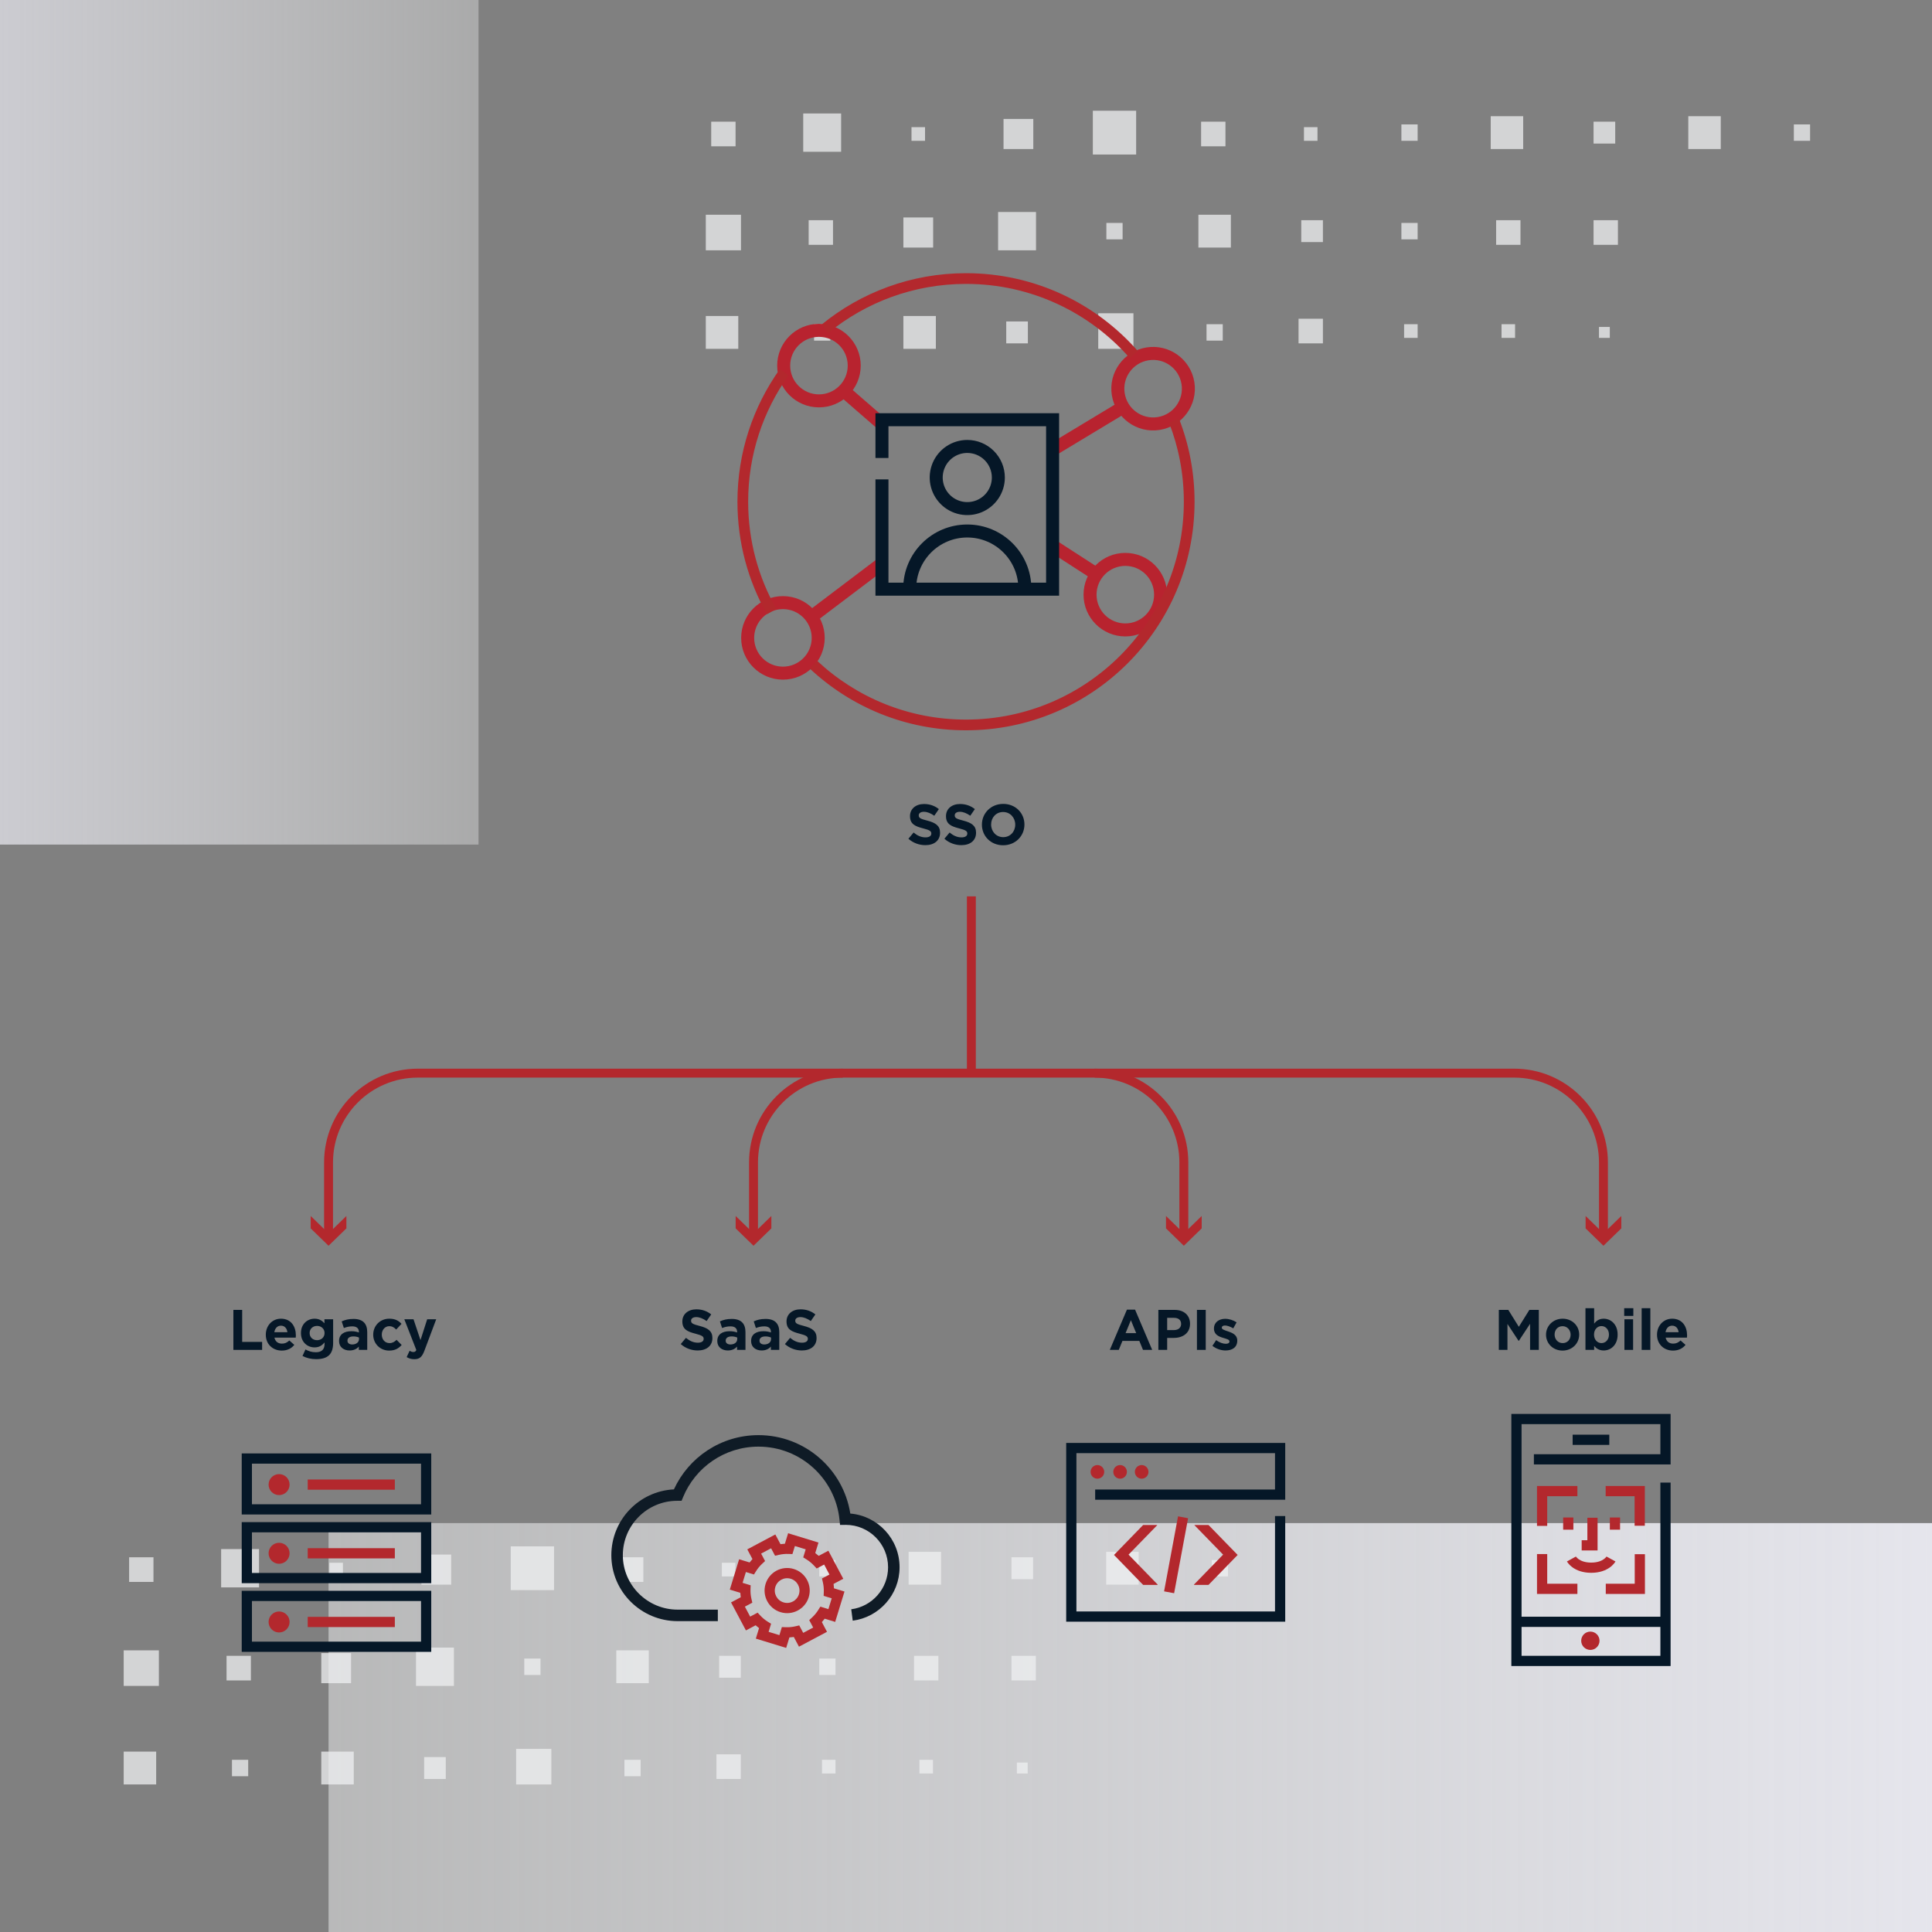 <svg width="1082" height="1082" viewBox="0 0 1082 1082" fill="none" xmlns="http://www.w3.org/2000/svg">
<rect x="0" y="0" width="1082" height="1082" fill="#808080" stroke="none"/>
<g clip-path="url(#clip0_6222_309930)">
<g style="mix-blend-mode:multiply" opacity="0.75">
<path fill-rule="evenodd" clip-rule="evenodd" d="M904.588 80.404L892.461 80.404L892.461 68.143L904.588 68.143L904.588 80.404Z" fill="#EFF0F1"/>
<path fill-rule="evenodd" clip-rule="evenodd" d="M853.05 83.471L834.86 83.471L834.86 65.078L853.05 65.078L853.05 83.471Z" fill="#EFF0F1"/>
<path fill-rule="evenodd" clip-rule="evenodd" d="M793.935 78.871L784.84 78.871L784.84 69.675L793.935 69.675L793.935 78.871Z" fill="#EFF0F1"/>
<path fill-rule="evenodd" clip-rule="evenodd" d="M737.85 78.872L730.271 78.872L730.271 71.208L737.85 71.208L737.85 78.872Z" fill="#EFF0F1"/>
<path fill-rule="evenodd" clip-rule="evenodd" d="M1013.73 78.871L1004.63 78.871L1004.63 69.675L1013.73 69.675L1013.73 78.871Z" fill="#EFF0F1"/>
<path fill-rule="evenodd" clip-rule="evenodd" d="M963.703 83.471L945.513 83.471L945.513 65.078L963.703 65.078L963.703 83.471Z" fill="#EFF0F1"/>
<path fill-rule="evenodd" clip-rule="evenodd" d="M686.311 81.937L672.668 81.937L672.668 68.143L686.311 68.143L686.311 81.937Z" fill="#EFF0F1"/>
<path fill-rule="evenodd" clip-rule="evenodd" d="M636.289 86.538L612.036 86.538L612.036 62.014L636.289 62.014L636.289 86.538Z" fill="#EFF0F1"/>
<path fill-rule="evenodd" clip-rule="evenodd" d="M578.689 83.472L562.016 83.472L562.016 66.611L578.689 66.611L578.689 83.472Z" fill="#EFF0F1"/>
<path fill-rule="evenodd" clip-rule="evenodd" d="M518.058 78.872L510.479 78.872L510.479 71.208L518.058 71.208L518.058 78.872Z" fill="#EFF0F1"/>
<path fill-rule="evenodd" clip-rule="evenodd" d="M471.066 85.004L449.845 85.004L449.845 63.546L471.066 63.546L471.066 85.004Z" fill="#EFF0F1"/>
<path fill-rule="evenodd" clip-rule="evenodd" d="M411.951 81.937L398.308 81.937L398.308 68.143L411.951 68.143L411.951 81.937Z" fill="#EFF0F1"/>
<path fill-rule="evenodd" clip-rule="evenodd" d="M906.104 137.115L892.461 137.115L892.461 123.32L906.104 123.32L906.104 137.115Z" fill="#EFF0F1"/>
<path fill-rule="evenodd" clip-rule="evenodd" d="M851.535 137.115L837.893 137.115L837.893 123.32L851.535 123.32L851.535 137.115Z" fill="#EFF0F1"/>
<path fill-rule="evenodd" clip-rule="evenodd" d="M793.935 134.05L784.84 134.05L784.84 124.854L793.935 124.854L793.935 134.05Z" fill="#EFF0F1"/>
<path fill-rule="evenodd" clip-rule="evenodd" d="M740.882 135.582L728.755 135.582L728.755 123.32L740.882 123.32L740.882 135.582Z" fill="#EFF0F1"/>
<path fill-rule="evenodd" clip-rule="evenodd" d="M689.343 138.651L671.153 138.651L671.153 120.258L689.343 120.258L689.343 138.651Z" fill="#EFF0F1"/>
<path fill-rule="evenodd" clip-rule="evenodd" d="M628.71 134.05L619.615 134.05L619.615 124.854L628.71 124.854L628.71 134.05Z" fill="#EFF0F1"/>
<path fill-rule="evenodd" clip-rule="evenodd" d="M580.206 140.183L558.984 140.183L558.984 118.725L580.206 118.725L580.206 140.183Z" fill="#EFF0F1"/>
<path fill-rule="evenodd" clip-rule="evenodd" d="M522.604 138.648L505.931 138.648L505.931 121.788L522.604 121.788L522.604 138.648Z" fill="#EFF0F1"/>
<path fill-rule="evenodd" clip-rule="evenodd" d="M466.518 137.115L452.876 137.115L452.876 123.32L466.518 123.32L466.518 137.115Z" fill="#EFF0F1"/>
<path fill-rule="evenodd" clip-rule="evenodd" d="M414.981 140.183L395.276 140.183L395.276 120.257L414.981 120.257L414.981 140.183Z" fill="#EFF0F1"/>
<path fill-rule="evenodd" clip-rule="evenodd" d="M901.558 189.231L895.494 189.231L895.494 183.1L901.558 183.1L901.558 189.231Z" fill="#EFF0F1"/>
<path fill-rule="evenodd" clip-rule="evenodd" d="M848.502 189.231L840.923 189.231L840.923 181.567L848.502 181.567L848.502 189.231Z" fill="#EFF0F1"/>
<path fill-rule="evenodd" clip-rule="evenodd" d="M793.935 189.231L786.356 189.231L786.356 181.567L793.935 181.567L793.935 189.231Z" fill="#EFF0F1"/>
<path fill-rule="evenodd" clip-rule="evenodd" d="M740.882 192.295L727.24 192.295L727.24 178.5L740.882 178.5L740.882 192.295Z" fill="#EFF0F1"/>
<path fill-rule="evenodd" clip-rule="evenodd" d="M684.795 190.764L675.7 190.764L675.7 181.567L684.795 181.567L684.795 190.764Z" fill="#EFF0F1"/>
<path fill-rule="evenodd" clip-rule="evenodd" d="M634.772 195.359L615.067 195.359L615.067 175.434L634.772 175.434L634.772 195.359Z" fill="#EFF0F1"/>
<path fill-rule="evenodd" clip-rule="evenodd" d="M575.657 192.296L563.531 192.296L563.531 180.034L575.657 180.034L575.657 192.296Z" fill="#EFF0F1"/>
<path fill-rule="evenodd" clip-rule="evenodd" d="M524.121 195.36L505.931 195.36L505.931 176.967L524.121 176.967L524.121 195.36Z" fill="#EFF0F1"/>
<path fill-rule="evenodd" clip-rule="evenodd" d="M465.003 190.764L455.909 190.764L455.909 181.567L465.003 181.567L465.003 190.764Z" fill="#EFF0F1"/>
<path fill-rule="evenodd" clip-rule="evenodd" d="M413.467 195.36L395.277 195.36L395.277 176.967L413.467 176.967L413.467 195.36Z" fill="#EFF0F1"/>
</g>
<path d="M1083 853L1083 1088L184 1088L184 853L1083 853Z" fill="url(#paint0_linear_6222_309930)"/>
<g style="mix-blend-mode:multiply" opacity="0.75">
<path fill-rule="evenodd" clip-rule="evenodd" d="M578.588 884.405L566.461 884.405L566.461 872.143L578.588 872.143L578.588 884.405Z" fill="#EFF0F1"/>
<path fill-rule="evenodd" clip-rule="evenodd" d="M527.05 887.471L508.86 887.471L508.86 869.078L527.05 869.078L527.05 887.471Z" fill="#EFF0F1"/>
<path fill-rule="evenodd" clip-rule="evenodd" d="M467.934 882.871L458.839 882.871L458.839 873.675L467.934 873.675L467.934 882.871Z" fill="#EFF0F1"/>
<path fill-rule="evenodd" clip-rule="evenodd" d="M411.849 882.872L404.27 882.872L404.27 875.208L411.849 875.208L411.849 882.872Z" fill="#EFF0F1"/>
<path fill-rule="evenodd" clip-rule="evenodd" d="M687.726 882.871L678.631 882.871L678.631 873.675L687.726 873.675L687.726 882.871Z" fill="#EFF0F1"/>
<path fill-rule="evenodd" clip-rule="evenodd" d="M637.703 887.471L619.513 887.471L619.513 869.078L637.703 869.078L637.703 887.471Z" fill="#EFF0F1"/>
<path fill-rule="evenodd" clip-rule="evenodd" d="M360.311 885.937L346.669 885.937L346.669 872.143L360.311 872.143L360.311 885.937Z" fill="#EFF0F1"/>
<path fill-rule="evenodd" clip-rule="evenodd" d="M310.289 890.538L286.036 890.538L286.036 866.014L310.289 866.014L310.289 890.538Z" fill="#EFF0F1"/>
<path fill-rule="evenodd" clip-rule="evenodd" d="M252.689 887.472L236.016 887.472L236.016 870.611L252.689 870.611L252.689 887.472Z" fill="#EFF0F1"/>
<path fill-rule="evenodd" clip-rule="evenodd" d="M192.058 882.872L184.479 882.872L184.479 875.208L192.058 875.208L192.058 882.872Z" fill="#EFF0F1"/>
<path fill-rule="evenodd" clip-rule="evenodd" d="M145.066 889.004L123.845 889.004L123.845 867.546L145.066 867.546L145.066 889.004Z" fill="#EFF0F1"/>
<path fill-rule="evenodd" clip-rule="evenodd" d="M85.951 885.937L72.308 885.937L72.308 872.143L85.951 872.143L85.951 885.937Z" fill="#EFF0F1"/>
<path fill-rule="evenodd" clip-rule="evenodd" d="M580.104 941.115L566.462 941.115L566.462 927.32L580.104 927.32L580.104 941.115Z" fill="#EFF0F1"/>
<path fill-rule="evenodd" clip-rule="evenodd" d="M525.535 941.115L511.893 941.115L511.893 927.32L525.535 927.32L525.535 941.115Z" fill="#EFF0F1"/>
<path fill-rule="evenodd" clip-rule="evenodd" d="M467.934 938.05L458.839 938.05L458.839 928.854L467.934 928.854L467.934 938.05Z" fill="#EFF0F1"/>
<path fill-rule="evenodd" clip-rule="evenodd" d="M414.881 939.582L402.755 939.582L402.755 927.32L414.881 927.32L414.881 939.582Z" fill="#EFF0F1"/>
<path fill-rule="evenodd" clip-rule="evenodd" d="M363.343 942.651L345.154 942.651L345.154 924.258L363.343 924.258L363.343 942.651Z" fill="#EFF0F1"/>
<path fill-rule="evenodd" clip-rule="evenodd" d="M302.71 938.05L293.615 938.05L293.615 928.854L302.71 928.854L302.71 938.05Z" fill="#EFF0F1"/>
<path fill-rule="evenodd" clip-rule="evenodd" d="M254.206 944.183L232.984 944.183L232.984 922.725L254.206 922.725L254.206 944.183Z" fill="#EFF0F1"/>
<path fill-rule="evenodd" clip-rule="evenodd" d="M196.604 942.648L179.931 942.648L179.931 925.788L196.604 925.788L196.604 942.648Z" fill="#EFF0F1"/>
<path fill-rule="evenodd" clip-rule="evenodd" d="M140.518 941.115L126.876 941.115L126.876 927.32L140.518 927.32L140.518 941.115Z" fill="#EFF0F1"/>
<path fill-rule="evenodd" clip-rule="evenodd" d="M88.981 944.183L69.276 944.183L69.276 924.257L88.981 924.257L88.981 944.183Z" fill="#EFF0F1"/>
<path fill-rule="evenodd" clip-rule="evenodd" d="M575.558 993.231L569.494 993.231L569.494 987.1L575.558 987.1L575.558 993.231Z" fill="#EFF0F1"/>
<path fill-rule="evenodd" clip-rule="evenodd" d="M522.501 993.231L514.922 993.231L514.922 985.567L522.501 985.567L522.501 993.231Z" fill="#EFF0F1"/>
<path fill-rule="evenodd" clip-rule="evenodd" d="M467.934 993.231L460.355 993.231L460.355 985.567L467.934 985.567L467.934 993.231Z" fill="#EFF0F1"/>
<path fill-rule="evenodd" clip-rule="evenodd" d="M414.881 996.295L401.239 996.295L401.239 982.5L414.881 982.5L414.881 996.295Z" fill="#EFF0F1"/>
<path fill-rule="evenodd" clip-rule="evenodd" d="M358.795 994.764L349.7 994.764L349.7 985.567L358.795 985.567L358.795 994.764Z" fill="#EFF0F1"/>
<path fill-rule="evenodd" clip-rule="evenodd" d="M308.772 999.359L289.067 999.359L289.067 979.434L308.772 979.434L308.772 999.359Z" fill="#EFF0F1"/>
<path fill-rule="evenodd" clip-rule="evenodd" d="M249.657 996.296L237.531 996.296L237.531 984.034L249.657 984.034L249.657 996.296Z" fill="#EFF0F1"/>
<path fill-rule="evenodd" clip-rule="evenodd" d="M198.121 999.36L179.931 999.36L179.931 980.967L198.121 980.967L198.121 999.36Z" fill="#EFF0F1"/>
<path fill-rule="evenodd" clip-rule="evenodd" d="M139.003 994.764L129.909 994.764L129.909 985.567L139.003 985.567L139.003 994.764Z" fill="#EFF0F1"/>
<path fill-rule="evenodd" clip-rule="evenodd" d="M87.467 999.36L69.277 999.36L69.277 980.967L87.467 980.967L87.467 999.36Z" fill="#EFF0F1"/>
</g>
<path d="M518.25 473.32C523.082 473.32 526.474 470.824 526.474 466.376V466.312C526.474 462.408 523.914 460.776 519.37 459.592C515.498 458.6 514.538 458.12 514.538 456.648V456.584C514.538 455.496 515.53 454.632 517.418 454.632C519.306 454.632 521.258 455.464 523.242 456.84L525.802 453.128C523.53 451.304 520.746 450.28 517.482 450.28C512.906 450.28 509.642 452.968 509.642 457.032V457.096C509.642 461.544 512.554 462.792 517.066 463.944C520.81 464.904 521.578 465.544 521.578 466.792V466.856C521.578 468.168 520.362 468.968 518.346 468.968C515.786 468.968 513.674 467.912 511.658 466.248L508.746 469.736C511.434 472.136 514.858 473.32 518.25 473.32Z" fill="#051727"/>
<path d="M538.406 473.32C543.238 473.32 546.63 470.824 546.63 466.376V466.312C546.63 462.408 544.07 460.776 539.526 459.592C535.654 458.6 534.694 458.12 534.694 456.648V456.584C534.694 455.496 535.686 454.632 537.574 454.632C539.462 454.632 541.414 455.464 543.398 456.84L545.958 453.128C543.686 451.304 540.902 450.28 537.638 450.28C533.062 450.28 529.798 452.968 529.798 457.032V457.096C529.798 461.544 532.71 462.792 537.222 463.944C540.966 464.904 541.734 465.544 541.734 466.792V466.856C541.734 468.168 540.518 468.968 538.502 468.968C535.942 468.968 533.83 467.912 531.814 466.248L528.902 469.736C531.59 472.136 535.014 473.32 538.406 473.32Z" fill="#051727"/>
<path d="M561.787 473.384C568.699 473.384 573.723 468.168 573.723 461.8V461.736C573.723 455.368 568.763 450.216 561.851 450.216C554.939 450.216 549.915 455.432 549.915 461.8V461.864C549.915 468.232 554.875 473.384 561.787 473.384ZM561.851 468.84C557.883 468.84 555.067 465.64 555.067 461.8V461.736C555.067 457.896 557.819 454.76 561.787 454.76C565.755 454.76 568.571 457.96 568.571 461.8V461.864C568.571 465.704 565.819 468.84 561.851 468.84Z" fill="#051727"/>
<path fill-rule="evenodd" clip-rule="evenodd" d="M172.329 867.044H221.125V872.764H172.329V867.044Z" fill="#B3282D"/>
<path fill-rule="evenodd" clip-rule="evenodd" d="M172.329 828.577H221.125V834.297H172.329V828.577Z" fill="#B3282D"/>
<path fill-rule="evenodd" clip-rule="evenodd" d="M172.329 905.51H221.125V911.23H172.329V905.51Z" fill="#B3282D"/>
<path d="M162.178 869.903C162.178 873.149 159.547 875.78 156.301 875.78C153.055 875.78 150.424 873.149 150.424 869.903C150.424 866.658 153.055 864.026 156.301 864.026C159.547 864.026 162.178 866.658 162.178 869.903Z" fill="#B3282D"/>
<path d="M162.178 831.437C162.178 834.683 159.547 837.314 156.301 837.314C153.055 837.314 150.424 834.683 150.424 831.437C150.424 828.192 153.055 825.561 156.301 825.561C159.547 825.561 162.178 828.192 162.178 831.437Z" fill="#B3282D"/>
<path d="M162.178 908.37C162.178 911.616 159.547 914.247 156.301 914.247C153.055 914.247 150.424 911.616 150.424 908.37C150.424 905.124 153.055 902.493 156.301 902.493C159.547 902.493 162.178 905.124 162.178 908.37Z" fill="#B3282D"/>
<path fill-rule="evenodd" clip-rule="evenodd" d="M235.795 858.171H141.096V880.924H235.795V858.171ZM135.376 852.451V886.644H241.515V852.451H135.376Z" fill="#051727"/>
<path fill-rule="evenodd" clip-rule="evenodd" d="M235.795 819.704H141.096V842.457H235.795V819.704ZM135.376 813.984V848.177H241.515V813.984H135.376Z" fill="#051727"/>
<path fill-rule="evenodd" clip-rule="evenodd" d="M235.795 896.638H141.096V919.39H235.795V896.638ZM135.376 890.918V925.111H241.515V890.918H135.376Z" fill="#051727"/>
<path d="M895.799 918.892C895.799 921.726 893.502 924.024 890.668 924.024C887.834 924.024 885.536 921.726 885.536 918.892C885.536 916.058 887.834 913.761 890.668 913.761C893.502 913.761 895.799 916.058 895.799 918.892Z" fill="#B3282D"/>
<path fill-rule="evenodd" clip-rule="evenodd" d="M901.273 809.203H880.747V803.482H901.273V809.203Z" fill="#051727"/>
<path fill-rule="evenodd" clip-rule="evenodd" d="M932.746 911.147H851.327V905.427H932.746V911.147Z" fill="#051727"/>
<path fill-rule="evenodd" clip-rule="evenodd" d="M846.414 791.851H935.605V820.149H859.042V814.429H929.885V797.571H852.134V927.32H929.885V830.315H935.605V933.041H846.414V791.851Z" fill="#051727"/>
<path fill-rule="evenodd" clip-rule="evenodd" d="M866.502 886.953V870.334H860.782V892.673H883.405V886.953H866.502Z" fill="#B3282D"/>
<path fill-rule="evenodd" clip-rule="evenodd" d="M915.517 886.953V870.414H921.237V892.673H899.302V886.953H915.517Z" fill="#B3282D"/>
<path fill-rule="evenodd" clip-rule="evenodd" d="M860.783 832.218H883.405V837.938H866.503V854.556H860.783V832.218Z" fill="#B3282D"/>
<path fill-rule="evenodd" clip-rule="evenodd" d="M899.236 832.218H921.172V854.477H915.452V837.938H899.236V832.218Z" fill="#B3282D"/>
<path fill-rule="evenodd" clip-rule="evenodd" d="M875.435 856.683V849.854H881.155V856.683H875.435Z" fill="#B3282D"/>
<path fill-rule="evenodd" clip-rule="evenodd" d="M901.584 856.683V849.854H907.304V856.683H901.584Z" fill="#B3282D"/>
<path fill-rule="evenodd" clip-rule="evenodd" d="M877.554 874.475C877.553 874.473 877.552 874.471 880.063 873.102C882.574 871.732 882.573 871.731 882.572 871.729L882.57 871.726L882.567 871.72L882.561 871.71L882.552 871.693L882.544 871.68C882.543 871.679 882.552 871.693 882.571 871.721C882.608 871.778 882.686 871.887 882.807 872.033C883.05 872.324 883.467 872.758 884.1 873.207C885.334 874.083 887.526 875.117 891.143 875.117C894.76 875.117 896.951 874.083 898.185 873.207C898.818 872.758 899.236 872.324 899.478 872.033C899.6 871.887 899.677 871.778 899.715 871.721C899.733 871.694 899.742 871.68 899.742 871.68L899.742 871.68L899.734 871.693L899.724 871.71L899.719 871.72L899.715 871.726L899.714 871.729C899.713 871.731 899.712 871.732 902.223 873.102C904.734 874.471 904.733 874.473 904.732 874.475L904.73 874.478L904.726 874.485L904.717 874.501L904.696 874.538C904.68 874.566 904.662 874.597 904.64 874.634C904.596 874.706 904.54 874.796 904.469 874.901C904.329 875.112 904.132 875.383 903.873 875.695C903.354 876.317 902.58 877.102 901.496 877.872C899.295 879.434 895.946 880.837 891.143 880.837C886.339 880.837 882.991 879.434 880.79 877.872C879.705 877.102 878.932 876.317 878.413 875.695C878.153 875.383 877.957 875.112 877.816 874.901C877.746 874.796 877.689 874.706 877.645 874.634C877.624 874.597 877.605 874.566 877.589 874.538L877.568 874.501L877.56 874.485L877.556 874.478L877.554 874.475Z" fill="#B3282D"/>
<path fill-rule="evenodd" clip-rule="evenodd" d="M888.989 862.594V850.008H894.709V868.315H885.805V862.594H888.989Z" fill="#B3282D"/>
<path fill-rule="evenodd" clip-rule="evenodd" d="M476.205 847.651C472.286 822.766 450.752 803.737 424.773 803.737C403.751 803.737 385.649 816.196 377.423 834.112C357.905 835.083 342.376 851.222 342.376 870.986C342.376 891.395 359.125 907.902 379.483 907.902H402.014V901.462H379.483C362.634 901.462 348.816 887.791 348.816 870.986C348.816 854.152 362.461 840.506 379.285 840.506H381.714L382.533 838.508C389.354 821.884 405.699 810.177 424.773 810.177C448.377 810.177 467.801 828.109 470.16 851.096L470.457 853.987H473.364C473.46 853.987 473.548 853.985 473.585 853.984C473.618 853.983 473.629 853.982 473.631 853.982C486.736 853.984 497.36 864.614 497.36 877.724C497.36 889.777 488.371 899.741 476.732 901.261L477.566 907.647C492.371 905.714 503.8 893.052 503.8 877.724C503.8 861.927 491.664 848.959 476.205 847.651Z" fill="#0F1B26"/>
<path fill-rule="evenodd" clip-rule="evenodd" d="M441.378 858.681L458.377 863.89L456.576 869.766C457.24 870.264 457.881 870.792 458.495 871.351L463.924 868.468L472.261 884.172L466.831 887.055C466.95 887.876 467.029 888.703 467.068 889.532L472.945 891.332L467.735 908.331L461.858 906.53C461.361 907.194 460.832 907.834 460.275 908.448L463.158 913.879L447.454 922.21L444.573 916.782C443.751 916.901 442.924 916.98 442.095 917.02L440.293 922.899L423.295 917.689L425.097 911.81C424.432 911.313 423.792 910.784 423.178 910.225L417.749 913.108L409.415 897.408L414.844 894.526C414.726 893.705 414.647 892.878 414.607 892.049L408.727 890.247L413.936 873.249L419.815 875.051C420.313 874.386 420.842 873.745 421.4 873.131L418.519 867.703L434.218 859.364L437.101 864.795C437.922 864.677 438.749 864.598 439.577 864.558L441.378 858.681ZM445.174 865.832L443.791 870.346L441.593 870.266C439.782 870.199 437.97 870.373 436.205 870.782L434.062 871.279L431.847 867.106L426.258 870.074L428.476 874.251L426.859 875.748C425.531 876.977 424.374 878.379 423.417 879.916L422.254 881.785L417.732 880.4L415.878 886.451L420.398 887.837L420.316 890.035C420.248 891.845 420.422 893.656 420.832 895.421L421.33 897.564L417.155 899.781L420.121 905.367L424.296 903.151L425.793 904.766C427.024 906.094 428.426 907.252 429.963 908.209L431.831 909.373L430.446 913.893L436.497 915.748L437.883 911.227L440.083 911.31C441.892 911.379 443.702 911.206 445.464 910.795L447.61 910.294L449.827 914.471L455.417 911.505L453.202 907.333L454.813 905.837C456.141 904.603 457.3 903.199 458.261 901.661L459.425 899.797L463.939 901.18L465.794 895.128L461.278 893.744L461.36 891.546C461.427 889.736 461.254 887.925 460.844 886.16L460.346 884.016L464.521 881.8L461.552 876.209L457.378 878.425L455.881 876.811C454.649 875.483 453.246 874.325 451.709 873.366L449.842 872.202L451.226 867.686L445.174 865.832Z" fill="#B3282D"/>
<path fill-rule="evenodd" clip-rule="evenodd" d="M442.863 884.174C439.209 883.054 435.339 885.109 434.22 888.763C433.1 892.416 435.154 896.286 438.808 897.406C442.462 898.526 446.332 896.471 447.451 892.817C448.571 889.164 446.517 885.294 442.863 884.174ZM428.746 887.085C430.792 880.409 437.864 876.655 444.54 878.701C451.217 880.747 454.971 887.818 452.925 894.495C450.879 901.171 443.807 904.925 437.131 902.879C430.454 900.833 426.7 893.762 428.746 887.085Z" fill="#B3282D"/>
<path fill-rule="evenodd" clip-rule="evenodd" d="M597.114 808.104H719.778V839.915H613.339V834.195H714.058V813.825H602.834V902.486H714.058V849.048H719.778V908.206H597.114V808.104Z" fill="#051727"/>
<path fill-rule="evenodd" clip-rule="evenodd" d="M631.116 824.311C631.116 826.418 629.409 828.125 627.303 828.125C625.197 828.125 623.49 826.418 623.49 824.311C623.49 822.205 625.197 820.498 627.303 820.498C629.409 820.498 631.116 822.205 631.116 824.311ZM618.405 824.312C618.405 826.418 616.698 828.125 614.592 828.125C612.486 828.125 610.778 826.418 610.778 824.312C610.778 822.206 612.486 820.498 614.592 820.498C616.698 820.498 618.405 822.206 618.405 824.312ZM639.379 828.125C641.485 828.125 643.192 826.418 643.192 824.311C643.192 822.205 641.485 820.498 639.379 820.498C637.273 820.498 635.565 822.205 635.565 824.311C635.565 826.418 637.273 828.125 639.379 828.125Z" fill="#B3282D"/>
<path fill-rule="evenodd" clip-rule="evenodd" d="M684.99 870.659L668.835 854.05H676.813L693.135 870.831L676.817 887.608H668.734L668.645 887.464L684.99 870.659Z" fill="#B3282D"/>
<path fill-rule="evenodd" clip-rule="evenodd" d="M632.036 870.659L648.191 854.05H640.213L623.89 870.831L640.208 887.608H648.291L648.381 887.464L632.036 870.659Z" fill="#B3282D"/>
<path fill-rule="evenodd" clip-rule="evenodd" d="M651.935 891.223L659.753 849.211L665.376 850.258L657.558 892.27L651.935 891.223Z" fill="#B3282D"/>
<path d="M130.704 756H146.8V751.52H135.632V733.6H130.704V756Z" fill="#051727"/>
<path d="M157.82 756.384C160.924 756.384 163.228 755.168 164.828 753.184L162.044 750.72C160.7 751.968 159.516 752.48 157.884 752.48C155.708 752.48 154.172 751.328 153.692 749.12H165.628C165.66 748.672 165.692 748.224 165.692 747.84C165.692 742.976 163.068 738.528 157.34 738.528C152.348 738.528 148.86 742.56 148.86 747.456V747.52C148.86 752.768 152.668 756.384 157.82 756.384ZM153.628 746.08C154.012 743.872 155.324 742.432 157.34 742.432C159.388 742.432 160.668 743.904 160.956 746.08H153.628Z" fill="#051727"/>
<path d="M176.997 761.184C180.325 761.184 182.789 760.48 184.389 758.88C185.829 757.44 186.565 755.2 186.565 752.128V738.848H181.701V741.088C180.389 739.648 178.821 738.528 176.165 738.528C172.229 738.528 168.549 741.408 168.549 746.528V746.592C168.549 751.68 172.165 754.592 176.165 754.592C178.757 754.592 180.325 753.536 181.765 751.808V752.64C181.765 755.712 180.197 757.312 176.869 757.312C174.597 757.312 172.837 756.736 171.077 755.744L169.413 759.392C171.589 760.544 174.213 761.184 176.997 761.184ZM177.573 750.56C175.205 750.56 173.413 748.96 173.413 746.592V746.528C173.413 744.192 175.205 742.56 177.573 742.56C179.941 742.56 181.765 744.192 181.765 746.528V746.592C181.765 748.928 179.941 750.56 177.573 750.56Z" fill="#051727"/>
<path d="M195.774 756.32C198.142 756.32 199.774 755.456 200.958 754.144V756H205.662V746.048C205.662 743.744 205.086 741.856 203.806 740.576C202.59 739.36 200.67 738.656 198.014 738.656C195.102 738.656 193.246 739.2 191.358 740.032L192.574 743.744C194.142 743.168 195.454 742.816 197.31 742.816C199.742 742.816 200.99 743.936 200.99 745.952V746.24C199.774 745.824 198.526 745.536 196.798 745.536C192.734 745.536 189.886 747.264 189.886 751.008V751.072C189.886 754.464 192.542 756.32 195.774 756.32ZM197.246 752.96C195.678 752.96 194.59 752.192 194.59 750.88V750.816C194.59 749.28 195.87 748.448 197.95 748.448C199.134 748.448 200.222 748.704 201.054 749.088V749.952C201.054 751.712 199.518 752.96 197.246 752.96Z" fill="#051727"/>
<path d="M217.944 756.384C221.368 756.384 223.288 755.072 224.952 753.248L222.104 750.368C220.92 751.488 219.8 752.192 218.168 752.192C215.512 752.192 213.816 750.08 213.816 747.456V747.392C213.816 744.864 215.544 742.72 217.976 742.72C219.704 742.72 220.792 743.456 221.88 744.608L224.856 741.408C223.256 739.616 221.24 738.528 218.008 738.528C212.76 738.528 209.016 742.56 209.016 747.456V747.52C209.016 752.416 212.792 756.384 217.944 756.384Z" fill="#051727"/>
<path d="M235.493 750.528L231.589 738.848H226.437L233.157 756.064C232.741 756.928 232.293 757.184 231.461 757.184C230.821 757.184 230.021 756.896 229.381 756.512L227.749 760.032C228.997 760.768 230.309 761.216 232.069 761.216C234.981 761.216 236.389 759.904 237.701 756.416L244.293 738.848H239.237L235.493 750.528Z" fill="#051727"/>
<path d="M390.75 756.319C395.582 756.319 398.974 753.823 398.974 749.375V749.311C398.974 745.407 396.414 743.775 391.87 742.591C387.998 741.599 387.038 741.119 387.038 739.647V739.583C387.038 738.495 388.03 737.631 389.918 737.631C391.806 737.631 393.758 738.463 395.742 739.839L398.302 736.127C396.03 734.303 393.246 733.279 389.982 733.279C385.406 733.279 382.142 735.967 382.142 740.031V740.095C382.142 744.543 385.054 745.791 389.566 746.943C393.31 747.903 394.078 748.543 394.078 749.791V749.855C394.078 751.167 392.862 751.967 390.846 751.967C388.286 751.967 386.174 750.911 384.158 749.247L381.246 752.735C383.934 755.135 387.358 756.319 390.75 756.319Z" fill="#051727"/>
<path d="M407.602 756.319C409.97 756.319 411.602 755.455 412.786 754.143V755.999H417.49V746.047C417.49 743.743 416.914 741.855 415.634 740.575C414.418 739.359 412.498 738.655 409.842 738.655C406.93 738.655 405.074 739.199 403.186 740.031L404.402 743.743C405.97 743.167 407.282 742.815 409.138 742.815C411.57 742.815 412.818 743.935 412.818 745.951V746.239C411.602 745.823 410.354 745.535 408.626 745.535C404.562 745.535 401.714 747.263 401.714 751.007V751.071C401.714 754.463 404.37 756.319 407.602 756.319ZM409.074 752.959C407.506 752.959 406.418 752.191 406.418 750.879V750.815C406.418 749.279 407.698 748.447 409.778 748.447C410.962 748.447 412.05 748.703 412.882 749.087V749.951C412.882 751.711 411.346 752.959 409.074 752.959Z" fill="#051727"/>
<path d="M426.54 756.319C428.908 756.319 430.54 755.455 431.724 754.143V755.999H436.428V746.047C436.428 743.743 435.852 741.855 434.572 740.575C433.356 739.359 431.436 738.655 428.78 738.655C425.868 738.655 424.012 739.199 422.124 740.031L423.34 743.743C424.908 743.167 426.22 742.815 428.076 742.815C430.508 742.815 431.756 743.935 431.756 745.951V746.239C430.54 745.823 429.292 745.535 427.564 745.535C423.5 745.535 420.652 747.263 420.652 751.007V751.071C420.652 754.463 423.308 756.319 426.54 756.319ZM428.012 752.959C426.444 752.959 425.356 752.191 425.356 750.879V750.815C425.356 749.279 426.636 748.447 428.716 748.447C429.9 748.447 430.988 748.703 431.82 749.087V749.951C431.82 751.711 430.284 752.959 428.012 752.959Z" fill="#051727"/>
<path d="M449.093 756.319C453.925 756.319 457.317 753.823 457.317 749.375V749.311C457.317 745.407 454.757 743.775 450.213 742.591C446.341 741.599 445.381 741.119 445.381 739.647V739.583C445.381 738.495 446.373 737.631 448.261 737.631C450.149 737.631 452.101 738.463 454.085 739.839L456.645 736.127C454.373 734.303 451.589 733.279 448.325 733.279C443.749 733.279 440.485 735.967 440.485 740.031V740.095C440.485 744.543 443.397 745.791 447.909 746.943C451.653 747.903 452.421 748.543 452.421 749.791V749.855C452.421 751.167 451.205 751.967 449.189 751.967C446.629 751.967 444.517 750.911 442.501 749.247L439.589 752.735C442.277 755.135 445.701 756.319 449.093 756.319Z" fill="#051727"/>
<path d="M621.534 755.999H626.558L628.606 750.975H638.078L640.126 755.999H645.278L635.678 733.439H631.134L621.534 755.999ZM630.366 746.623L633.342 739.359L636.318 746.623H630.366Z" fill="#051727"/>
<path d="M648.735 755.999H653.663V749.279H657.407C662.431 749.279 666.463 746.591 666.463 741.407V741.343C666.463 736.767 663.231 733.599 657.887 733.599H648.735V755.999ZM653.663 744.895V738.047H657.471C659.935 738.047 661.471 739.231 661.471 741.439V741.503C661.471 743.423 660.031 744.895 657.567 744.895H653.663Z" fill="#051727"/>
<path d="M670.334 755.999H675.262V733.599H670.334V755.999Z" fill="#051727"/>
<path d="M686.364 756.319C690.076 756.319 692.924 754.591 692.924 750.783V750.719C692.924 747.583 690.14 746.431 687.74 745.631C685.884 744.991 684.252 744.543 684.252 743.583V743.519C684.252 742.847 684.86 742.335 686.044 742.335C687.292 742.335 688.988 742.943 690.684 743.935L692.54 740.575C690.684 739.327 688.316 738.591 686.14 738.591C682.684 738.591 679.868 740.543 679.868 744.031V744.095C679.868 747.423 682.588 748.543 684.988 749.247C686.876 749.823 688.54 750.175 688.54 751.231V751.295C688.54 752.063 687.9 752.575 686.492 752.575C684.892 752.575 682.94 751.871 681.084 750.527L679.004 753.727C681.276 755.519 683.964 756.319 686.364 756.319Z" fill="#051727"/>
<path d="M839.406 756H844.238V741.472L850.478 750.944H850.606L856.91 741.376V756H861.806V733.6H856.494L850.606 743.072L844.718 733.6H839.406V756Z" fill="#051727"/>
<path d="M875.092 756.384C880.436 756.384 884.403 752.384 884.403 747.456V747.392C884.403 742.464 880.467 738.528 875.155 738.528C869.811 738.528 865.844 742.528 865.844 747.456V747.52C865.844 752.448 869.78 756.384 875.092 756.384ZM875.155 752.192C872.467 752.192 870.644 749.984 870.644 747.456V747.392C870.644 744.864 872.308 742.72 875.092 742.72C877.78 742.72 879.604 744.928 879.604 747.456V747.52C879.604 750.048 877.939 752.192 875.155 752.192Z" fill="#051727"/>
<path d="M898.134 756.32C902.198 756.32 905.941 753.184 905.941 747.456V747.392C905.941 741.664 902.134 738.528 898.134 738.528C895.606 738.528 893.973 739.712 892.79 741.312V732.64H887.925V756H892.79V753.76C893.942 755.136 895.542 756.32 898.134 756.32ZM896.886 752.192C894.614 752.192 892.725 750.304 892.725 747.456V747.392C892.725 744.544 894.614 742.656 896.886 742.656C899.158 742.656 901.078 744.544 901.078 747.392V747.456C901.078 750.336 899.158 752.192 896.886 752.192Z" fill="#051727"/>
<path d="M909.615 736.96H914.735V732.64H909.615V736.96ZM909.743 756H914.607V738.848H909.743V756Z" fill="#051727"/>
<path d="M919.4 756H924.264V732.64H919.4V756Z" fill="#051727"/>
<path d="M936.96 756.384C940.064 756.384 942.368 755.168 943.968 753.184L941.184 750.72C939.84 751.968 938.656 752.48 937.024 752.48C934.848 752.48 933.312 751.328 932.832 749.12H944.768C944.8 748.672 944.832 748.224 944.832 747.84C944.832 742.976 942.208 738.528 936.48 738.528C931.488 738.528 928 742.56 928 747.456V747.52C928 752.768 931.808 756.384 936.96 756.384ZM932.768 746.08C933.152 743.872 934.464 742.432 936.48 742.432C938.528 742.432 939.808 743.904 940.096 746.08H932.768Z" fill="#051727"/>
<path fill-rule="evenodd" clip-rule="evenodd" d="M234 603.5C207.766 603.5 186.5 624.766 186.5 651V691H181.5V651C181.5 622.005 205.005 598.5 234 598.5H848C876.995 598.5 900.5 622.005 900.5 651V691H895.5V651C895.5 624.766 874.234 603.5 848 603.5H234Z" fill="#B3282D"/>
<path fill-rule="evenodd" clip-rule="evenodd" d="M472 603.5C445.766 603.5 424.5 624.766 424.5 651V691H419.5V651C419.5 622.005 443.005 598.5 472 598.5V603.5Z" fill="#B3282D"/>
<path fill-rule="evenodd" clip-rule="evenodd" d="M613 603.5C639.234 603.5 660.5 624.766 660.5 651V691H665.5V651C665.5 622.005 641.995 598.5 613 598.5V603.5Z" fill="#B3282D"/>
<path fill-rule="evenodd" clip-rule="evenodd" d="M541.5 601V502H546.5V601H541.5Z" fill="#B3282D"/>
<path opacity="0.75" d="M0 0H268V473H0V0Z" fill="url(#paint1_linear_6222_309930)"/>
<path fill-rule="evenodd" clip-rule="evenodd" d="M183.998 690.726L193.997 681L193.997 687.945L183.997 697.672L174 687.948L174 681.001L183.998 690.726Z" fill="#B3282D"/>
<path fill-rule="evenodd" clip-rule="evenodd" d="M421.998 690.726L431.997 681L431.997 687.945L421.997 697.672L412 687.948L412 681.001L421.998 690.726Z" fill="#B3282D"/>
<path fill-rule="evenodd" clip-rule="evenodd" d="M662.998 690.726L672.997 681L672.997 687.945L662.997 697.672L653 687.948L653 681.001L662.998 690.726Z" fill="#B3282D"/>
<path fill-rule="evenodd" clip-rule="evenodd" d="M897.998 690.726L907.997 681L907.997 687.945L897.997 697.672L888 687.948L888 681.001L897.998 690.726Z" fill="#B3282D"/>
<g clip-path="url(#clip1_6222_309930)">
<path fill-rule="evenodd" clip-rule="evenodd" d="M438.478 341.133C429.578 341.133 422.364 348.346 422.364 357.242C422.364 366.138 429.578 373.351 438.478 373.351C447.378 373.351 454.591 366.138 454.591 357.242C454.591 348.346 447.378 341.133 438.478 341.133ZM415.084 357.242C415.084 344.324 425.558 333.853 438.478 333.853C451.397 333.853 461.871 344.324 461.871 357.242C461.871 370.16 451.397 380.631 438.478 380.631C425.558 380.631 415.084 370.16 415.084 357.242Z" fill="#B8232F"/>
<path fill-rule="evenodd" clip-rule="evenodd" d="M630.223 316.926C621.323 316.926 614.11 324.14 614.11 333.036C614.11 341.932 621.323 349.145 630.223 349.145C639.123 349.145 646.337 341.932 646.337 333.036C646.337 324.14 639.123 316.926 630.223 316.926ZM606.83 333.036C606.83 320.118 617.304 309.646 630.223 309.646C643.143 309.646 653.617 320.118 653.617 333.036C653.617 345.954 643.143 356.425 630.223 356.425C617.304 356.425 606.83 345.954 606.83 333.036Z" fill="#B8232F"/>
<path fill-rule="evenodd" clip-rule="evenodd" d="M643.246 201.771C634.457 203.174 628.471 211.435 629.874 220.22C631.276 229.004 639.537 234.99 648.326 233.587C657.115 232.184 663.101 223.923 661.698 215.138C660.296 206.353 652.035 200.368 643.246 201.771ZM622.685 221.367C620.648 208.611 629.341 196.619 642.098 194.582C654.856 192.545 666.85 201.234 668.887 213.991C670.924 226.747 662.231 238.739 649.474 240.776C636.716 242.813 624.722 234.124 622.685 221.367Z" fill="#B8232F"/>
<path fill-rule="evenodd" clip-rule="evenodd" d="M458.648 188.647C449.748 188.647 442.534 195.86 442.534 204.757C442.534 213.653 449.748 220.866 458.648 220.866C467.548 220.866 474.762 213.653 474.762 204.757C474.762 195.86 467.548 188.647 458.648 188.647ZM435.254 204.757C435.254 191.838 445.729 181.367 458.648 181.367C471.567 181.367 482.042 191.838 482.042 204.757C482.042 217.675 471.567 228.146 458.648 228.146C445.729 228.146 435.254 217.675 435.254 204.757Z" fill="#B8232F"/>
<path fill-rule="evenodd" clip-rule="evenodd" d="M632.193 230.34L592.897 254.048L589.136 247.814L628.432 224.107L632.193 230.34Z" fill="#B8232F"/>
<path fill-rule="evenodd" clip-rule="evenodd" d="M496.197 318.402L456.537 348.407L452.145 342.601L491.804 312.597L496.197 318.402Z" fill="#B8232F"/>
<path fill-rule="evenodd" clip-rule="evenodd" d="M611.227 324.053L588.024 309.057L591.976 302.942L615.178 317.938L611.227 324.053Z" fill="#B8232F"/>
<path fill-rule="evenodd" clip-rule="evenodd" d="M477.014 217.984L496.708 235.092L491.933 240.587L472.24 223.48L477.014 217.984Z" fill="#B8232F"/>
<path fill-rule="evenodd" clip-rule="evenodd" d="M490.292 231.424H593.137V333.6H490.292V268.478H497.572V326.32H585.857V238.704H497.572V256.494H490.292V231.424Z" fill="#051727"/>
<path fill-rule="evenodd" clip-rule="evenodd" d="M541.715 301.021C525.917 301.021 513.11 313.828 513.11 329.626H505.83C505.83 309.807 521.896 293.741 541.715 293.741C561.533 293.741 577.599 309.807 577.599 329.626H570.319C570.319 313.828 557.513 301.021 541.715 301.021Z" fill="#051727"/>
<path fill-rule="evenodd" clip-rule="evenodd" d="M541.715 253.669C538.993 253.669 536.332 254.476 534.069 255.988C531.806 257.5 530.042 259.649 529.001 262.164C527.959 264.678 527.687 267.445 528.218 270.115C528.749 272.784 530.059 275.236 531.984 277.161C533.908 279.085 536.361 280.396 539.03 280.927C541.699 281.458 544.466 281.185 546.981 280.144C549.495 279.102 551.645 277.338 553.157 275.075C554.669 272.812 555.476 270.152 555.476 267.43C555.476 263.78 554.026 260.28 551.445 257.699C548.865 255.119 545.364 253.669 541.715 253.669ZM530.025 249.935C533.485 247.623 537.553 246.389 541.715 246.389C547.295 246.389 552.647 248.606 556.593 252.552C560.539 256.498 562.756 261.849 562.756 267.43C562.756 271.592 561.522 275.66 559.21 279.12C556.898 282.58 553.612 285.277 549.767 286.87C545.922 288.462 541.691 288.879 537.61 288.067C533.528 287.255 529.779 285.251 526.836 282.308C523.894 279.366 521.89 275.617 521.078 271.535C520.266 267.453 520.682 263.223 522.275 259.378C523.868 255.533 526.565 252.247 530.025 249.935Z" fill="#051727"/>
</g>
<path fill-rule="evenodd" clip-rule="evenodd" d="M541 159C511.751 159 484.914 169.289 463.897 186.448L460.103 181.8C482.151 163.799 510.318 153 541 153C579.37 153 613.799 169.887 637.255 196.624L632.745 200.581C610.38 175.087 577.57 159 541 159ZM441.603 210.242C427.371 230.197 419 254.617 419 281C419 302.825 424.728 323.303 434.761 341.022L429.54 343.978C419.01 325.381 413 303.888 413 281C413 253.327 421.785 227.697 436.718 206.758L441.603 210.242ZM663 281C663 265.327 660.046 250.35 654.667 236.592L660.255 234.408C665.902 248.85 669 264.567 669 281C669 351.692 611.692 409 541 409C507.136 409 476.338 395.846 453.448 374.374L457.552 369.998C479.375 390.468 508.721 403 541 403C608.379 403 663 348.379 663 281Z" fill="#B3282D"/>
</g>
<defs>
<linearGradient id="paint0_linear_6222_309930" x1="1083" y1="983.016" x2="169.237" y2="983.016" gradientUnits="userSpaceOnUse">
<stop stop-color="#E5E5EC"/>
<stop offset="1" stop-color="#EFF0F1" stop-opacity="0.5"/>
</linearGradient>
<linearGradient id="paint1_linear_6222_309930" x1="0" y1="238.631" x2="268" y2="238.631" gradientUnits="userSpaceOnUse">
<stop stop-color="#E5E5EC"/>
<stop offset="1" stop-color="#EFF0F1" stop-opacity="0.5"/>
</linearGradient>
<clipPath id="clip0_6222_309930">
<rect width="1082" height="1082" fill="white"/>
</clipPath>
<clipPath id="clip1_6222_309930">
<rect width="260" height="260" fill="white" transform="translate(412 151)"/>
</clipPath>
</defs>
</svg>
